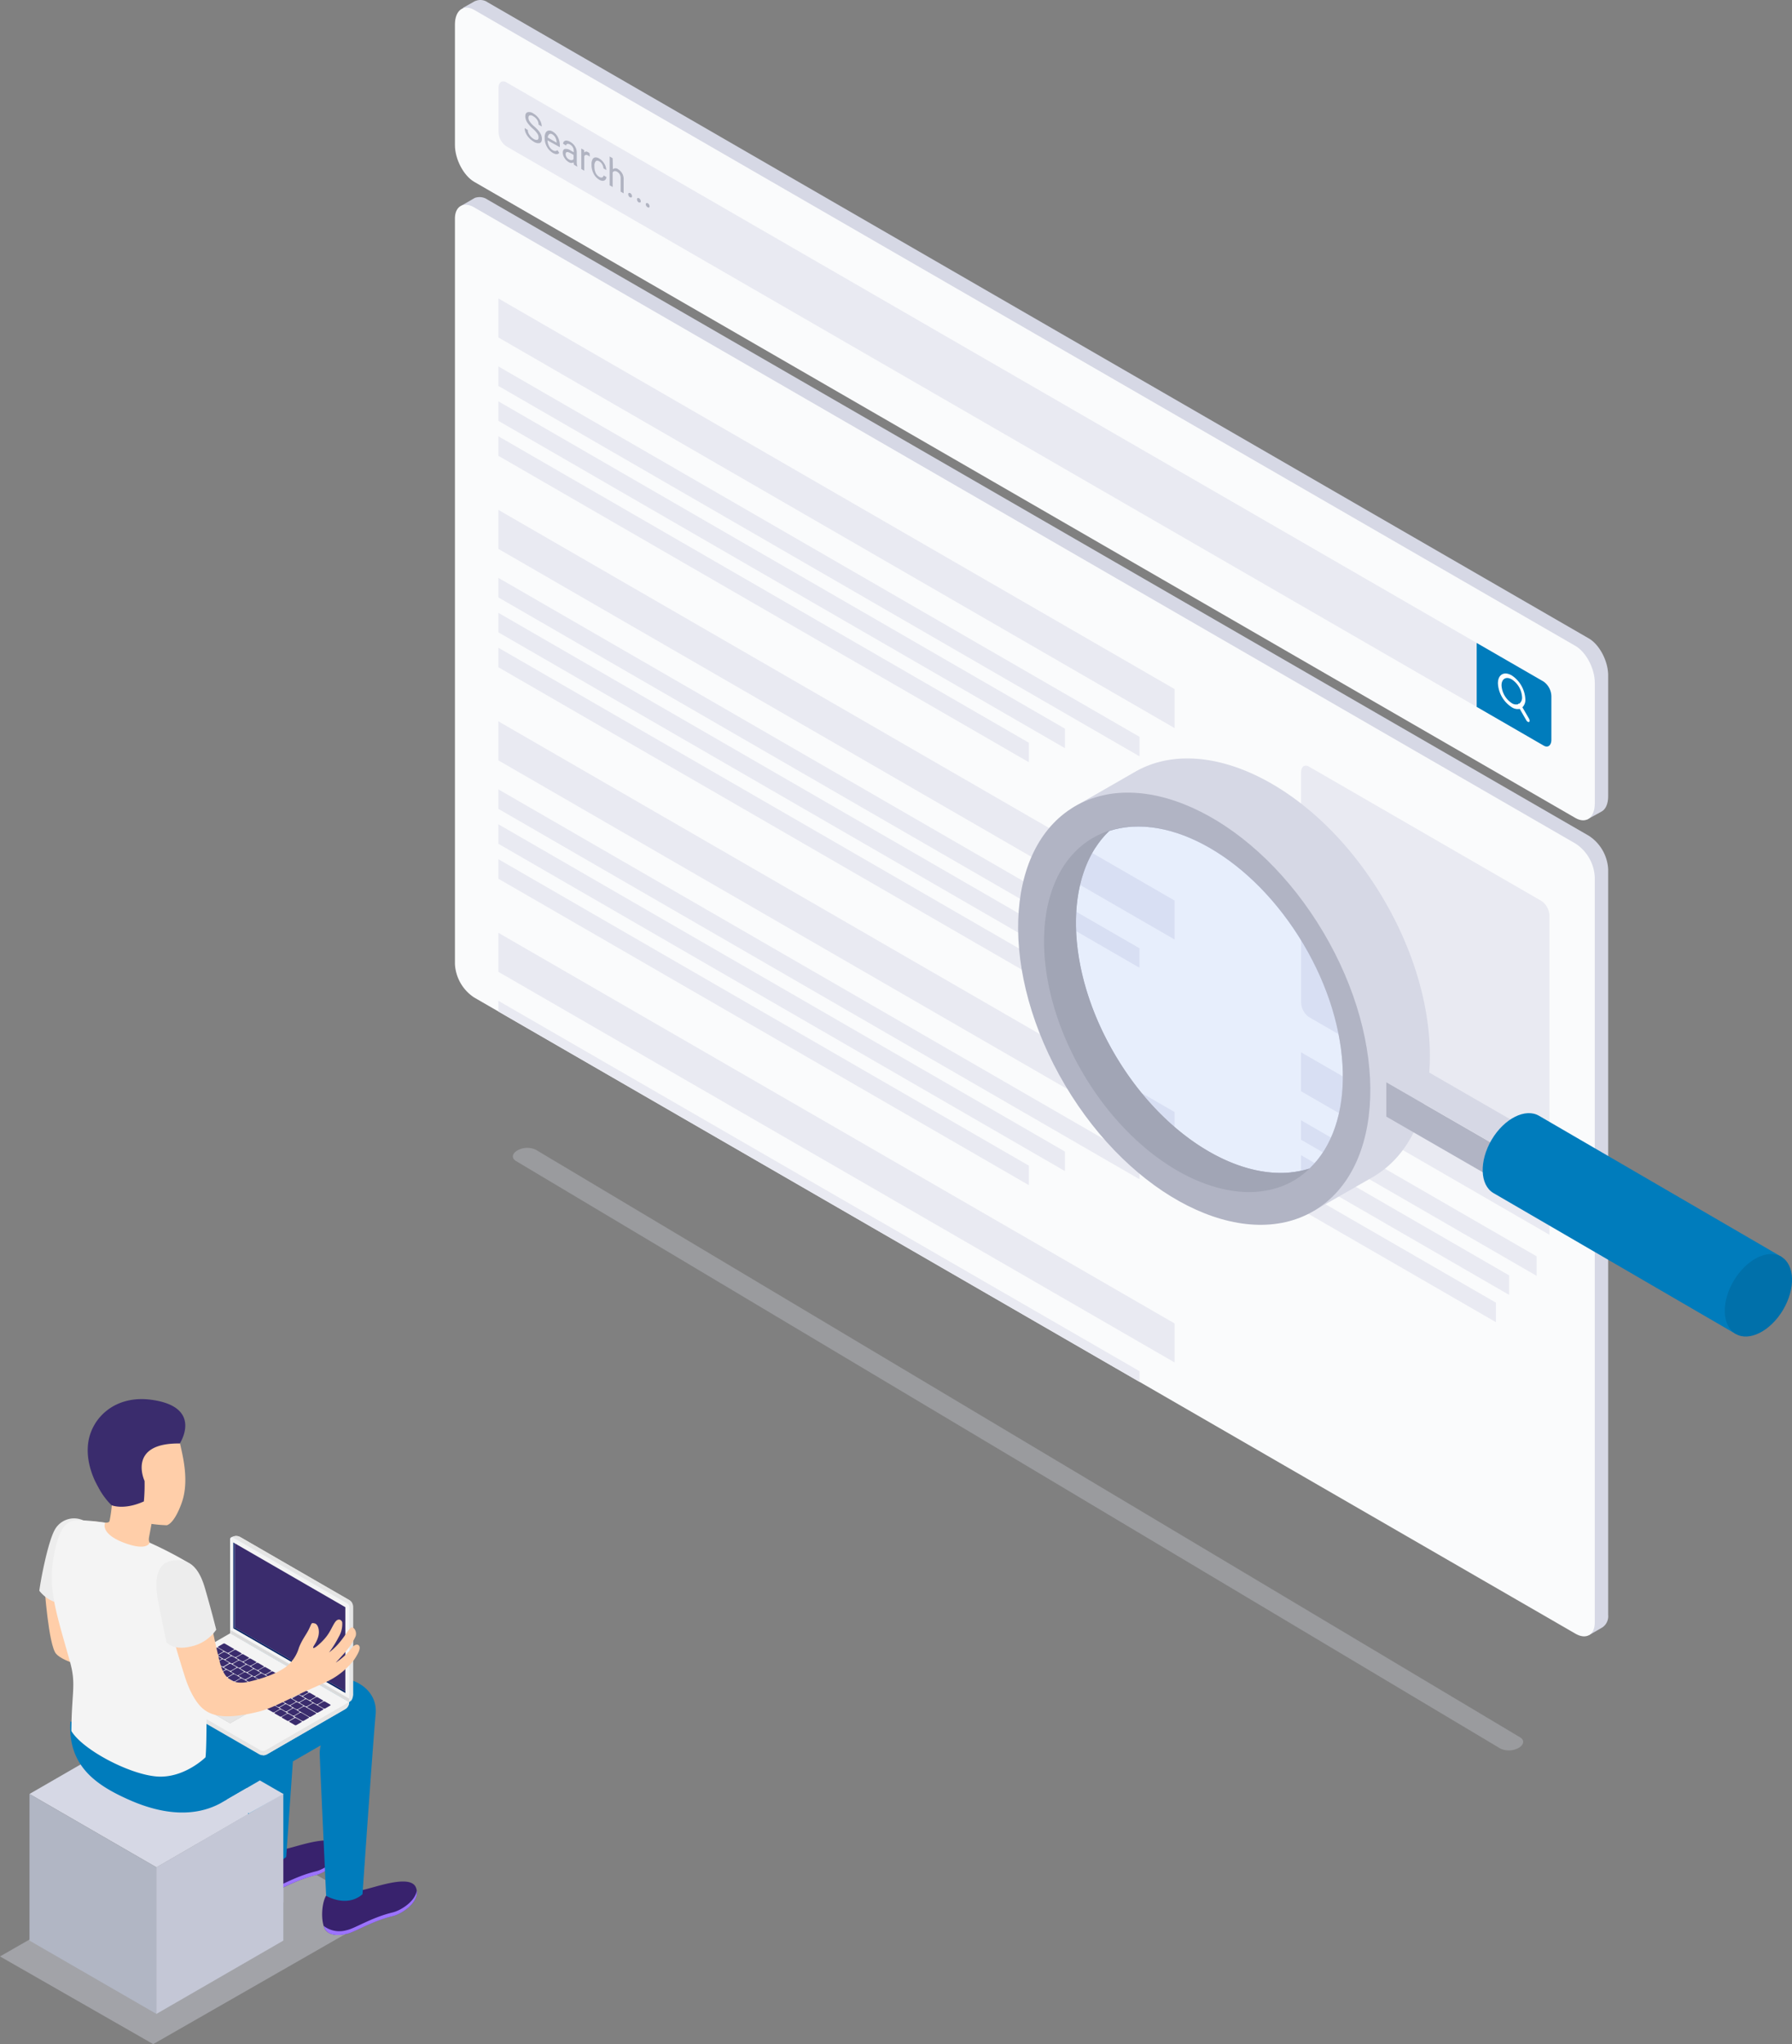<?xml version="1.0" encoding="UTF-8"?> <svg xmlns="http://www.w3.org/2000/svg" viewBox="0 0 438.57 500"><rect x="0" y="0" width="438.57" height="500" fill="#808080" stroke="none"/><defs><style>.cls-1,.cls-11,.cls-12{fill:#d6d8e5;}.cls-2{fill:#fafbfc;}.cls-3{fill:#e9eaf2;}.cls-4{fill:#007CBC;}.cls-5{fill:#b0b3c1;}.cls-6{fill:#fff;}.cls-7{fill:#b1b4c4;}.cls-8{fill:#a1a5b5;}.cls-9{fill:#3e7eff;}.cls-10,.cls-9{opacity:0.1;}.cls-11{opacity:0.3;}.cls-12{opacity:0.4;}.cls-13{fill:#b1b6c4;}.cls-14{fill:#c4c7d6;}.cls-15{fill:#38226d;}.cls-16{fill:#9c73ff;}.cls-17{fill:#ffcea9;}.cls-18{fill:#ededed;}.cls-19{fill:#e5e5e5;}.cls-20{fill:#f4f4f4;}.cls-21{fill:#bfbfbf;}.cls-22{fill:#3a2c6d;}.cls-23{fill:#dceeff;}.cls-24{fill:#dbdbdb;}.cls-25{fill:#1e3779;}.cls-26{fill:#031f60;}</style></defs><title>Search_SVG</title><g id="Слой_2" data-name="Слой 2"><g id="Слой_1-2" data-name="Слой 1"><path class="cls-1" d="M388.86,204.44,119.34,48.84a3.44,3.44,0,0,0-3.16-.42h0l0,0-.27.16-2.94,1.7,1.69,2.39V233.94a10.44,10.44,0,0,0,4.72,8.18L388.53,397.54l.38,2.41,3.27-1.89h0a3.31,3.31,0,0,0,1.4-3.06V212.62A10.44,10.44,0,0,0,388.86,204.44Z"></path><path class="cls-2" d="M390.3,214.52V396.89c0,3-2.1,4.23-4.72,2.72L116.06,244a10.44,10.44,0,0,1-4.72-8.18V53.46c0-3,2.11-4.24,4.72-2.73L385.58,206.34A10.41,10.41,0,0,1,390.3,214.52Z"></path><polygon class="cls-3" points="287.46 178.09 121.97 82.54 121.97 73 287.46 168.55 287.46 178.09"></polygon><polygon class="cls-3" points="278.88 185 121.97 94.4 121.97 89.63 278.88 180.23 278.88 185"></polygon><polygon class="cls-3" points="260.62 183 121.97 102.94 121.97 98.17 260.62 178.23 260.62 183"></polygon><polygon class="cls-3" points="251.81 186.45 121.97 111.49 121.97 106.72 251.81 181.68 251.81 186.45"></polygon><polygon class="cls-3" points="379.21 302.03 318.4 266.92 318.4 257.38 379.21 292.48 379.21 302.03"></polygon><polygon class="cls-3" points="376.06 312.07 318.4 278.78 318.4 274.01 376.06 307.3 376.06 312.07"></polygon><polygon class="cls-3" points="369.35 316.74 318.4 287.32 318.4 282.55 369.35 311.97 369.35 316.74"></polygon><polygon class="cls-3" points="366.11 323.41 318.4 295.87 318.4 291.1 366.11 318.64 366.11 323.41"></polygon><polygon class="cls-3" points="287.46 229.81 121.97 134.26 121.97 124.72 287.46 220.27 287.46 229.81"></polygon><polygon class="cls-3" points="278.88 236.72 121.97 146.13 121.97 141.35 278.88 231.95 278.88 236.72"></polygon><polygon class="cls-3" points="260.62 234.72 121.97 154.67 121.97 149.9 260.62 229.95 260.62 234.72"></polygon><polygon class="cls-3" points="251.81 238.18 121.97 163.21 121.97 158.44 251.81 233.4 251.81 238.18"></polygon><polygon class="cls-3" points="287.46 281.54 121.97 185.99 121.97 176.44 287.46 272 287.46 281.54"></polygon><polygon class="cls-3" points="278.88 288.45 121.97 197.85 121.97 193.08 278.88 283.67 278.88 288.45"></polygon><polygon class="cls-3" points="260.62 286.45 121.97 206.39 121.97 201.62 260.62 281.67 260.62 286.45"></polygon><polygon class="cls-3" points="251.81 289.9 121.97 214.94 121.97 210.16 251.81 285.13 251.81 289.9"></polygon><polygon class="cls-3" points="287.46 333.26 121.97 237.71 121.97 228.17 287.46 323.72 287.46 333.26"></polygon><polygon class="cls-3" points="278.89 335.4 278.89 338.02 121.97 247.42 121.97 244.8 278.89 335.4"></polygon><path class="cls-3" d="M377.32,281.69l-57-32.92a4.55,4.55,0,0,1-1.89-3.61V188.93c0-1.39.85-2,1.89-1.43l57,32.92a4.55,4.55,0,0,1,1.89,3.61v56.23C379.21,281.65,378.36,282.29,377.32,281.69Z"></path><path class="cls-1" d="M388.86,156.17,119.34.56a3.11,3.11,0,0,0-3-.31h0l0,0-.06,0-3,1.68,1.32,2.14V33.64c0,3.47,2.12,7.51,4.73,9L388.28,197.94l.14,2.52,3.41-1.88.08-.05.1-.05h0c1-.59,1.57-1.91,1.57-3.77V165.2C393.58,161.72,391.46,157.68,388.86,156.17Z"></path><path class="cls-2" d="M385.58,200.09,116.06,44.48c-2.61-1.51-4.72-5.55-4.72-9V6c0-3.47,2.11-5.07,4.72-3.57L385.58,158c2.61,1.51,4.73,5.55,4.73,9v29.51C390.31,200,388.19,201.59,385.58,200.09Z"></path><path class="cls-3" d="M377.32,182.09,123.86,35.76A4.52,4.52,0,0,1,122,32.15V21.55c0-1.39.84-2,1.89-1.43L377.32,166.46a4.53,4.53,0,0,1,1.89,3.61v10.59C379.21,182.06,378.36,182.7,377.32,182.09Z"></path><path class="cls-4" d="M377.79,182.37,361.4,172.9V157.27l16.39,9.46a4.53,4.53,0,0,1,1.89,3.61v10.6C379.68,182.33,378.83,183,377.79,182.37Z"></path><path class="cls-5" d="M130.47,31.53A8,8,0,0,1,129,29.9a2.83,2.83,0,0,1-.44-1.44q0-.8.54-1a1.71,1.71,0,0,1,1.43.3,4.35,4.35,0,0,1,1.79,2,2.94,2.94,0,0,1,.26,1.18l-.77-.45a2.19,2.19,0,0,0-.33-1.15,2.63,2.63,0,0,0-.95-.89,1.16,1.16,0,0,0-.88-.23c-.21.07-.32.28-.32.62a1.57,1.57,0,0,0,.3.87,5.75,5.75,0,0,0,1,1.11A10.72,10.72,0,0,1,131.82,32a4.29,4.29,0,0,1,.61,1,2.65,2.65,0,0,1,.19,1c0,.54-.18.87-.55,1a2,2,0,0,1-1.47-.36,5,5,0,0,1-1.12-.91,4.69,4.69,0,0,1-.8-1.19,3,3,0,0,1-.28-1.21l.77.45a2.08,2.08,0,0,0,.39,1.18,3.21,3.21,0,0,0,1,1,1.34,1.34,0,0,0,.93.25c.22-.07.32-.27.32-.6a1.63,1.63,0,0,0-.3-.93A6.87,6.87,0,0,0,130.47,31.53Z"></path><path class="cls-5" d="M135.28,37.39a3.88,3.88,0,0,1-1.43-1.49,4.3,4.3,0,0,1-.55-2.1v-.15a2.39,2.39,0,0,1,.25-1.19.94.94,0,0,1,.68-.51,1.41,1.41,0,0,1,1,.22,3.32,3.32,0,0,1,1.31,1.39,4.59,4.59,0,0,1,.47,2.11V36L134,34.33a3.15,3.15,0,0,0,.37,1.41,2.41,2.41,0,0,0,.91,1,1.14,1.14,0,0,0,.66.2.79.79,0,0,0,.48-.22l.45.67C136.55,37.8,136,37.81,135.28,37.39Zm-.09-4.52a.69.69,0,0,0-.75-.06,1.07,1.07,0,0,0-.37.84l2.16,1.25v-.07a2.65,2.65,0,0,0-.31-1.18A1.9,1.9,0,0,0,135.19,32.87Z"></path><path class="cls-5" d="M140.49,40.3a2.37,2.37,0,0,1-.11-.58,1.16,1.16,0,0,1-1.23-.09,3,3,0,0,1-1-1,2.33,2.33,0,0,1-.41-1.29c0-.52.17-.82.51-.91a2.07,2.07,0,0,1,1.44.4l.72.41v-.39a1.66,1.66,0,0,0-.23-.84,1.8,1.8,0,0,0-.68-.66.91.91,0,0,0-.67-.15.37.37,0,0,0-.26.4l-.75-.43a.79.79,0,0,1,.23-.59.81.81,0,0,1,.63-.19,2.07,2.07,0,0,1,.86.3,3.18,3.18,0,0,1,1.17,1.1,2.79,2.79,0,0,1,.44,1.44v2.3a4.08,4.08,0,0,0,.15,1.18v.07ZM139.26,39a1.13,1.13,0,0,0,.66.17.53.53,0,0,0,.45-.28v-1l-.58-.34c-.9-.52-1.35-.47-1.35.14a1.35,1.35,0,0,0,.23.76A1.69,1.69,0,0,0,139.26,39Z"></path><path class="cls-5" d="M144.35,38.32a3.27,3.27,0,0,0-.36-.25q-.72-.42-1,.15v3.54l-.73-.43v-5l.71.41,0,.58c.24-.3.58-.33,1-.07a1.27,1.27,0,0,1,.32.25Z"></path><path class="cls-5" d="M146.69,43.28a.82.82,0,0,0,.69.12.52.52,0,0,0,.33-.5l.69.4a1,1,0,0,1-.25.67.87.87,0,0,1-.63.26,1.65,1.65,0,0,1-.83-.25,3.6,3.6,0,0,1-1.4-1.49,4.54,4.54,0,0,1-.53-2.16v-.15A2.41,2.41,0,0,1,145,39a.85.85,0,0,1,.66-.49,1.6,1.6,0,0,1,1,.27,3.39,3.39,0,0,1,1.21,1.2,3.27,3.27,0,0,1,.51,1.6l-.69-.4a2.31,2.31,0,0,0-.32-1,2.13,2.13,0,0,0-.71-.72q-.56-.31-.87,0a1.64,1.64,0,0,0-.31,1.17v.16a3.54,3.54,0,0,0,.31,1.51A2.19,2.19,0,0,0,146.69,43.28Z"></path><path class="cls-5" d="M150,41.4a1,1,0,0,1,1.28,0A2.79,2.79,0,0,1,152.63,44v3.3l-.74-.43v-3.3a1.87,1.87,0,0,0-.21-.92A1.81,1.81,0,0,0,151,42a.93.93,0,0,0-.63-.14.64.64,0,0,0-.43.34v3.55l-.74-.43V38.28l.74.42Z"></path><path class="cls-5" d="M153.75,47.52a.36.36,0,0,1,.12-.31c.07-.05.19,0,.34,0a1,1,0,0,1,.34.35.88.88,0,0,1,.12.44.3.3,0,0,1-.12.28c-.08.05-.19,0-.34,0a.85.85,0,0,1-.34-.34A.84.84,0,0,1,153.75,47.52Z"></path><path class="cls-5" d="M155.9,48.76a.33.33,0,0,1,.12-.3c.07-.06.19,0,.34,0a.95.95,0,0,1,.46.79.3.3,0,0,1-.12.28c-.07,0-.19,0-.34,0a.85.85,0,0,1-.34-.34A.84.84,0,0,1,155.9,48.76Z"></path><path class="cls-5" d="M158.05,50a.33.33,0,0,1,.12-.3c.07-.06.19,0,.34,0a.8.8,0,0,1,.34.34.91.91,0,0,1,.12.44.32.32,0,0,1-.12.29c-.07,0-.19,0-.34-.06a.85.85,0,0,1-.34-.34A.84.84,0,0,1,158.05,50Z"></path><g id="Search"><path class="cls-6" d="M374.19,175.76l-1.6-2.75a2.57,2.57,0,0,0,.72-2,7.42,7.42,0,0,0-3.35-5.81c-1.86-1.07-3.36-.2-3.36,1.94A7.4,7.4,0,0,0,370,173a2.61,2.61,0,0,0,1.94.4l1.61,2.79c.19.32.49.5.68.39S374.37,176.09,374.19,175.76Zm-2.37-3.64a.28.28,0,0,0-.18,0,.27.27,0,0,0-.1.13A1.91,1.91,0,0,1,370,172a5.56,5.56,0,0,1-2.52-4.36c0-1.61,1.13-2.26,2.52-1.45a5.55,5.55,0,0,1,2.51,4.36A1.83,1.83,0,0,1,371.82,172.12Z"></path></g><path class="cls-1" d="M338.43,219.64c-16.2-27.3-43.47-41-60.91-30.69l-15.16,8.71,5.81,9.67a22.31,22.31,0,0,1,3.3-4.09c14.74-4.78,35,6.63,47.5,27.64s12.76,44.29,1.51,54.94a21.59,21.59,0,0,1-4.55.91l5.67,9.42,14.57-8.35C353.61,277.45,354.62,246.93,338.43,219.64Z"></path><path class="cls-7" d="M323.85,228c-16.2-27.3-43.47-41-60.91-30.69s-18.45,40.87-2.25,68.17,43.47,41,60.91,30.68S340.05,255.28,323.85,228Zm-3.37,57.83c-14.75,4.78-35-6.63-47.5-27.65s-12.76-44.28-1.51-54.93c14.74-4.78,35,6.63,47.5,27.64S331.73,275.17,320.48,285.82Z"></path><path class="cls-8" d="M273,258.17c-12.47-21-12.76-44.28-1.51-54.93,6.43-2.09,13.92-1.09,21.35,2.44-9.12-4.34-18.31-4.91-25.54-.62-14.85,8.81-15.79,34.67-2.1,57.74s36.84,34.64,51.69,25.83a20.2,20.2,0,0,0,3.61-2.81C305.73,290.6,285.45,279.19,273,258.17Z"></path><path class="cls-9" d="M319,230.88c-12.47-21-32.76-32.42-47.5-27.64-11.25,10.65-11,33.92,1.51,54.93s32.75,32.43,47.5,27.65C331.73,275.17,331.44,251.9,319,230.88Z"></path><polygon class="cls-7" points="339.29 264.71 371.98 283.56 371.98 291.98 339.29 273.13 339.29 264.71"></polygon><polygon class="cls-1" points="346.58 260.5 379.27 279.35 371.98 283.56 339.29 264.71 346.58 260.5"></polygon><path class="cls-4" d="M365.05,278.8c3.09-5.22,8.3-7.84,11.63-5.86l59.38,34.52-11.31,18.8-59.27-34.45C362.15,289.83,362,284,365.05,278.8Z"></path><path class="cls-4" d="M436.38,320.4c-3.1,5.21-8.3,7.84-11.63,5.86s-3.53-7.8-.43-13,8.3-7.84,11.63-5.86S439.47,315.19,436.38,320.4Z"></path><path class="cls-10" d="M436.38,320.4c-3.1,5.21-8.3,7.84-11.63,5.86s-3.53-7.8-.43-13,8.3-7.84,11.63-5.86S439.47,315.19,436.38,320.4Z"></path><path class="cls-11" d="M367.22,427.72,126.3,284c-1.16-.66-1-1.83.32-2.6h0a5,5,0,0,1,4.5-.18L372,424.94c1.16.67,1,1.83-.32,2.6h0A5,5,0,0,1,367.22,427.72Z"></path><polygon class="cls-12" points="37.5 500 0 478.55 56.13 446.42 93.63 467.87 37.5 500"></polygon><polygon class="cls-1" points="38.28 456.75 7.22 438.81 38.28 420.88 69.34 438.81 38.28 456.75"></polygon><polygon class="cls-13" points="38.28 492.61 7.22 474.68 7.22 438.81 38.28 456.75 38.28 492.61"></polygon><polygon class="cls-14" points="69.34 474.68 38.28 492.61 38.28 456.75 69.34 438.81 69.34 474.68"></polygon><g id="Men_5"><path class="cls-15" d="M80,463.39a10.57,10.57,0,0,0,8-1c1.93.06,12.39-4.42,13.81-.66,1.25,3.3-3.28,6.35-5.7,6.93-5.29,1.28-9.2,3.92-11.32,4.36-1.58.34-3.63.56-4.89-.69C78.41,470.87,78.54,465.36,80,463.39Z"></path><path class="cls-16" d="M84.81,472.14c2.12-.45,6-3.08,11.32-4.36,2-.49,5.52-2.71,5.87-5.36.47,3-3.62,5.73-5.87,6.27-5.29,1.28-9.2,3.92-11.32,4.36-1.58.34-3.63.56-4.89-.69a3,3,0,0,1-.69-1.26A6.33,6.33,0,0,0,84.81,472.14Z"></path><path class="cls-15" d="M61.16,453.35a10.63,10.63,0,0,0,8-1c1.93.06,12.38-4.42,13.81-.66,1.24,3.3-3.29,6.34-5.71,6.93C72,459.93,68.07,462.57,66,463c-1.58.34-3.63.55-4.89-.69C59.55,460.83,59.68,455.31,61.16,453.35Z"></path><path class="cls-16" d="M66,462.1c2.12-.45,6-3.08,11.31-4.36,2-.49,5.53-2.71,5.88-5.36.47,3-3.62,5.72-5.88,6.27C72,459.93,68.07,462.57,66,463c-1.58.34-3.63.55-4.89-.69a3.14,3.14,0,0,1-.69-1.26A6.33,6.33,0,0,0,66,462.1Z"></path><path class="cls-4" d="M31.79,440.33c8.16,3.58,15.85,4.15,22.14.77l6.5-3.75c.39,8.39.76,16.45.76,16.45s5,3.77,8.86.41c0,0,.81-11.78,1.63-23.36l6.82-3.93a8.41,8.41,0,0,0-.26,1.89c.05,2.2,1.58,34.91,1.58,34.91s5,3,8.9-.38c0,0,2.61-37.9,3.21-43.95.68-6.81-6.88-10.17-11.67-8.42-1.11.4-3.85,1.42-7.31,2.71.15-1.89.27-3.37.36-4.21.67-6.81-6.89-10.16-11.67-8.42-4.36,1.59-33.79,12.63-33.79,12.63a75,75,0,0,0,1,8.43l-11.63-1C16.56,432.06,23.64,436.74,31.79,440.33Zm20.3-18.84L59.87,417a10.43,10.43,0,0,0-.25,1.67Z"></path><path class="cls-17" d="M10.88,388s1,14.46,2.86,16.54S22.05,408,22.05,408L27,416.14s-4.51-25.86-5.49-26.48S10.88,388,10.88,388Z"></path><path id="_Контур_" data-name="&lt;Контур&gt;" class="cls-18" d="M20.39,371.9A5.39,5.39,0,0,0,13.51,374c-1.82,3-3.71,13.34-3.88,15.11,0,0,2.55,3.52,6.38,2.93Z"></path><path id="_Контур_2" data-name="&lt;Контур&gt;" class="cls-17" d="M22.13,372.08c2.5.12,4.36.76,4.67,0a33.41,33.41,0,0,0,.57-3.91c-.29-.73-.54-1.51-.54-1.51-3.14-1.93-4.13-5.32-4.54-9.27-.7-6.75,2.94-12.66,9.7-13.37,6.34-.66,11,3.8,12.26,9.93.67,3,2,8.74.2,13.71-1,2.78-2.31,5-3.61,5.42a33.28,33.28,0,0,1-3.76-.33h0s-.34,1.88-.57,3.08-.14,1.84,2.25,3.32-3.62,4.51-7.55,4.21-8.36-2.67-9.57-5.21C20.29,375.34,20.41,372,22.13,372.08Z"></path><g id="_Группа_" data-name="&lt;Группа&gt;"><g id="_Группа_2" data-name="&lt;Группа&gt;"><g id="_Группа_3" data-name="&lt;Группа&gt;"><path id="_Контур_3" data-name="&lt;Контур&gt;" class="cls-19" d="M85.45,416.32h0a2,2,0,0,1-1,1.76l-19.06,11a2,2,0,0,1-2,0L36.64,413.66a2,2,0,0,1-1-1.76v-.15Z"></path><path id="_Контур_4" data-name="&lt;Контур&gt;" class="cls-19" d="M84.44,418.08l-19.06,11a2,2,0,0,1-1,.27v-13H85.45A2,2,0,0,1,84.44,418.08Z"></path><g id="_Группа_4" data-name="&lt;Группа&gt;"><path id="_Контур_5" data-name="&lt;Контур&gt;" class="cls-20" d="M65.08,428.08a1.46,1.46,0,0,1-1.43,0l-27.76-16c-.35-.21-.35-.54,0-.74L56.34,399.5l29.11,16.82Z"></path></g><g id="_Группа_5" data-name="&lt;Группа&gt;"><polygon id="_Контур_6" data-name="&lt;Контур&gt;" class="cls-21" points="47.3 416.32 47.44 416.4 56.33 421.53 61.22 418.71 61.35 418.63 52.32 413.42 47.3 416.32"></polygon><polygon id="_Контур_7" data-name="&lt;Контур&gt;" class="cls-19" points="47.44 416.4 56.33 421.53 61.22 418.71 52.32 413.58 47.44 416.4"></polygon></g><path class="cls-22" d="M77.9,417.15l1.29.74a.46.46,0,0,0,.41,0l1.22-.71c.12-.07.13-.17,0-.23l-1.28-.74a.46.46,0,0,0-.41,0l-1.23.71C77.81,417,77.8,417.09,77.9,417.15Z"></path><path class="cls-22" d="M76.09,416.1l1.28.74a.46.46,0,0,0,.41,0l1.22-.71c.13-.07.14-.17,0-.23l-1.28-.74a.46.46,0,0,0-.41,0l-1.22.7C76,415.93,76,416,76.09,416.1Z"></path><path class="cls-22" d="M74.27,415.05l1.29.74a.44.44,0,0,0,.4,0l1.23-.7c.12-.07.13-.18,0-.24l-1.29-.74a.44.44,0,0,0-.4,0l-1.23.7C74.18,414.88,74.17,415,74.27,415.05Z"></path><path class="cls-22" d="M72.46,414l1.28.74a.46.46,0,0,0,.41,0l1.22-.7c.12-.07.14-.18,0-.24L74.12,413a.46.46,0,0,0-.41,0l-1.22.7C72.36,413.83,72.35,413.94,72.46,414Z"></path><path class="cls-22" d="M70.64,413l1.28.74a.46.46,0,0,0,.41,0l1.23-.71c.12-.07.13-.18,0-.24L72.3,412a.46.46,0,0,0-.41,0l-1.22.71C70.55,412.79,70.53,412.89,70.64,413Z"></path><path class="cls-22" d="M68.82,411.9l1.29.74a.44.44,0,0,0,.4,0l1.23-.71c.12-.07.13-.18,0-.24l-1.28-.74a.46.46,0,0,0-.41,0l-1.23.71C68.73,411.74,68.72,411.84,68.82,411.9Z"></path><path class="cls-22" d="M67,410.85l1.28.75a.46.46,0,0,0,.41,0l1.22-.71c.12-.07.14-.17,0-.23l-1.28-.75a.46.46,0,0,0-.41,0l-1.22.71C66.92,410.69,66.9,410.79,67,410.85Z"></path><path class="cls-22" d="M65.19,409.81l1.28.74a.46.46,0,0,0,.41,0l1.23-.71c.12-.07.13-.17,0-.23l-1.29-.74a.46.46,0,0,0-.41,0l-1.22.71C65.1,409.64,65.09,409.75,65.19,409.81Z"></path><path class="cls-22" d="M63.37,408.76l1.29.74a.46.46,0,0,0,.41,0l1.22-.71c.12-.07.13-.17,0-.23L65,407.8a.46.46,0,0,0-.41,0l-1.23.71C63.28,408.59,63.27,408.7,63.37,408.76Z"></path><path class="cls-22" d="M61.56,407.71l1.28.74a.46.46,0,0,0,.41,0l1.22-.7c.12-.07.14-.18,0-.24l-1.28-.74a.46.46,0,0,0-.41,0l-1.22.7C61.47,407.54,61.45,407.65,61.56,407.71Z"></path><path class="cls-22" d="M59.74,406.66l1.28.74a.46.46,0,0,0,.41,0l1.23-.7c.12-.07.13-.18,0-.24l-1.29-.74a.44.44,0,0,0-.4,0l-1.23.7C59.65,406.49,59.64,406.6,59.74,406.66Z"></path><path class="cls-22" d="M57.93,405.61l1.28.74a.49.49,0,0,0,.41,0l1.22-.71c.12-.07.14-.18,0-.24l-1.28-.74a.46.46,0,0,0-.41,0l-1.23.71C57.83,405.45,57.82,405.55,57.93,405.61Z"></path><path class="cls-22" d="M56.11,404.56l1.28.74a.46.46,0,0,0,.41,0l1.23-.71c.12-.07.13-.18,0-.24l-1.28-.74a.46.46,0,0,0-.41,0l-1.22.71C56,404.4,56,404.5,56.11,404.56Z"></path><path class="cls-22" d="M53.42,403l2.16,1.24a.41.41,0,0,0,.4,0l1.23-.71c.12-.07.13-.17,0-.23l-2.16-1.25a.46.46,0,0,0-.41,0l-1.22.7C53.33,402.84,53.31,403,53.42,403Z"></path><path class="cls-22" d="M73.45,416.61l1.28.74a.46.46,0,0,0,.41,0l1.23-.71c.12-.07.13-.17,0-.23l-1.29-.74a.46.46,0,0,0-.41,0l-1.22.71C73.36,416.44,73.35,416.55,73.45,416.61Z"></path><path class="cls-22" d="M71.63,415.56l1.28.74a.46.46,0,0,0,.41,0l1.23-.71c.12-.07.13-.17,0-.23l-1.29-.74a.46.46,0,0,0-.41,0l-1.22.71C71.54,415.39,71.53,415.5,71.63,415.56Z"></path><path class="cls-22" d="M69.81,414.51l1.28.74a.46.46,0,0,0,.41,0l1.23-.71c.12-.07.13-.17,0-.23l-1.29-.74a.46.46,0,0,0-.41,0l-1.22.71C69.72,414.34,69.71,414.45,69.81,414.51Z"></path><path class="cls-22" d="M68,413.46l1.28.74a.46.46,0,0,0,.41,0l1.23-.71c.12-.07.13-.17,0-.23l-1.29-.74a.44.44,0,0,0-.4,0l-1.23.71C67.9,413.29,67.89,413.4,68,413.46Z"></path><path class="cls-22" d="M66.19,412.41l1.28.74a.43.43,0,0,0,.41,0l1.22-.71c.12-.07.14-.17,0-.23l-1.28-.75a.46.46,0,0,0-.41,0l-1.22.71C66.1,412.25,66.08,412.35,66.19,412.41Z"></path><path class="cls-22" d="M64.37,411.36l1.28.74a.46.46,0,0,0,.41,0l1.22-.71c.12-.07.14-.17,0-.24L66,410.4a.46.46,0,0,0-.41,0l-1.22.71C64.28,411.2,64.26,411.3,64.37,411.36Z"></path><path class="cls-22" d="M62.55,410.31l1.28.74a.46.46,0,0,0,.41,0l1.22-.71c.12-.07.14-.18,0-.24l-1.28-.74a.46.46,0,0,0-.41,0l-1.22.71C62.46,410.15,62.44,410.25,62.55,410.31Z"></path><path class="cls-22" d="M60.73,409.26,62,410a.46.46,0,0,0,.41,0l1.22-.71c.13-.07.14-.18,0-.24l-1.28-.74a.46.46,0,0,0-.41,0l-1.22.71C60.64,409.1,60.62,409.2,60.73,409.26Z"></path><path class="cls-22" d="M58.91,408.21l1.28.74a.46.46,0,0,0,.41,0l1.23-.71c.12-.07.13-.18,0-.24l-1.28-.74a.46.46,0,0,0-.41,0l-1.22.71C58.82,408.05,58.8,408.15,58.91,408.21Z"></path><path class="cls-22" d="M57.09,407.16l1.28.74a.46.46,0,0,0,.41,0l1.23-.71c.12-.07.13-.18,0-.24l-1.29-.74a.46.46,0,0,0-.41,0l-1.22.71C57,407,57,407.1,57.09,407.16Z"></path><path class="cls-22" d="M55.27,406.11l1.28.74a.46.46,0,0,0,.41,0l1.23-.7c.12-.07.13-.18,0-.24l-1.29-.74a.46.46,0,0,0-.41,0l-1.22.71C55.18,406,55.17,406.05,55.27,406.11Z"></path><path class="cls-22" d="M53.45,405.06l1.28.74a.46.46,0,0,0,.41,0l1.23-.7c.12-.07.13-.18,0-.24l-1.29-.74a.46.46,0,0,0-.41,0l-1.22.7C53.36,404.89,53.35,405,53.45,405.06Z"></path><path class="cls-22" d="M75.27,417.66l2.16,1.24a.46.46,0,0,0,.41,0l1.22-.71c.12-.07.13-.18,0-.24l-2.16-1.24a.49.49,0,0,0-.41,0l-1.22.71C75.18,417.49,75.16,417.6,75.27,417.66Z"></path><path class="cls-22" d="M53.3,403.06l1.28.74c.11.06.11.16,0,.22l-1.29.75a.42.42,0,0,1-.38,0l-.1-.06a.38.38,0,0,0-.36,0l-1.36.79a.42.42,0,0,1-.38,0l-.82-.47a.12.12,0,0,1,0-.22l1.28-.74.27-.15.19-.11.19-.11,1.1-.64A.42.42,0,0,1,53.3,403.06Z"></path><path class="cls-22" d="M70.86,421.21l1.28.74a.46.46,0,0,0,.41,0l1.22-.71c.12-.07.14-.17,0-.23l-1.28-.74a.46.46,0,0,0-.41,0l-1.22.7C70.76,421,70.75,421.15,70.86,421.21Z"></path><path class="cls-22" d="M69,420.16l1.29.74a.46.46,0,0,0,.41,0l1.22-.71c.12-.07.13-.18,0-.24l-1.28-.74a.46.46,0,0,0-.41,0l-1.23.71C69,420,68.94,420.1,69,420.16Z"></path><path class="cls-22" d="M67.23,419.12l1.29.74a.44.44,0,0,0,.4,0l1.23-.71c.12-.07.13-.17,0-.23l-1.28-.74a.46.46,0,0,0-.41,0l-1.23.71C67.14,419,67.13,419.06,67.23,419.12Z"></path><path class="cls-22" d="M51.81,410.21l1.28.74a.46.46,0,0,0,.41,0l1.23-.71c.12-.07.13-.18,0-.24l-1.28-.74a.46.46,0,0,0-.41,0l-1.22.71C51.72,410.05,51.71,410.15,51.81,410.21Z"></path><path class="cls-22" d="M50,409.17l1.28.74a.46.46,0,0,0,.41,0l1.22-.71c.13-.07.14-.17,0-.23l-1.28-.74a.46.46,0,0,0-.41,0l-1.22.71C49.91,409,49.89,409.11,50,409.17Z"></path><path class="cls-22" d="M48.19,408.12l1.28.74a.46.46,0,0,0,.41,0l1.22-.7c.12-.07.14-.18,0-.24l-1.28-.74a.46.46,0,0,0-.41,0l-1.22.7C48.1,408,48.08,408.06,48.19,408.12Z"></path><path class="cls-22" d="M46.38,407.07l1.28.75a.46.46,0,0,0,.41,0l1.22-.71c.12-.07.14-.17,0-.23L48,406.11a.46.46,0,0,0-.41,0l-1.22.71C46.28,406.91,46.27,407,46.38,407.07Z"></path><path class="cls-22" d="M65,417.8l1.75,1a.44.44,0,0,0,.4,0l1.23-.7c.12-.07.13-.18,0-.24l-1.75-1a.46.46,0,0,0-.41,0l-1.22.71C64.86,417.64,64.85,417.74,65,417.8Z"></path><path class="cls-22" d="M53.62,411.26l1.75,1a.46.46,0,0,0,.41,0l1.22-.71c.12-.07.14-.17,0-.23l-1.75-1a.46.46,0,0,0-.41,0l-1.22.71C53.53,411.09,53.52,411.2,53.62,411.26Z"></path><path class="cls-22" d="M55.9,412.57l8.53,4.93a.46.46,0,0,0,.41,0l1.22-.71c.12-.07.13-.17,0-.23l-8.53-4.93a.46.46,0,0,0-.41,0l-1.22.71C55.81,412.41,55.79,412.51,55.9,412.57Z"></path><path class="cls-22" d="M71.2,417.34l1.28.74a.46.46,0,0,0,.41,0l1.22-.7c.12-.07.14-.18,0-.24l-1.28-.74a.46.46,0,0,0-.41,0l-1.23.7C71.1,417.17,71.09,417.28,71.2,417.34Z"></path><path class="cls-22" d="M69.38,416.29l1.28.74a.46.46,0,0,0,.41,0l1.23-.7c.12-.07.13-.18,0-.24L71,415.33a.46.46,0,0,0-.41,0l-1.22.71C69.29,416.12,69.28,416.23,69.38,416.29Z"></path><path class="cls-22" d="M67.57,415.24l1.28.74a.46.46,0,0,0,.41,0l1.22-.71c.12-.07.14-.18,0-.24l-1.28-.74a.46.46,0,0,0-.41,0L67.6,415C67.48,415.08,67.46,415.18,67.57,415.24Z"></path><path class="cls-22" d="M65.75,414.2l1.29.74a.44.44,0,0,0,.4,0l1.23-.71c.12-.07.13-.17,0-.23l-1.29-.74a.44.44,0,0,0-.4,0l-1.23.71C65.66,414,65.65,414.14,65.75,414.2Z"></path><path class="cls-22" d="M63.94,413.15l1.28.74a.46.46,0,0,0,.41,0l1.22-.7c.13-.07.14-.18,0-.24l-1.28-.74a.46.46,0,0,0-.41,0l-1.22.7C63.85,413,63.83,413.09,63.94,413.15Z"></path><path class="cls-22" d="M62.12,412.1l1.29.74a.46.46,0,0,0,.41,0l1.22-.7c.12-.07.13-.18,0-.24l-1.28-.74a.46.46,0,0,0-.41,0l-1.23.71C62,411.93,62,412,62.12,412.1Z"></path><path class="cls-22" d="M60.31,411.05l1.28.74a.46.46,0,0,0,.41,0l1.23-.71c.12-.07.13-.17,0-.24L62,410.09a.46.46,0,0,0-.41,0l-1.22.71C60.22,410.89,60.21,411,60.31,411.05Z"></path><path class="cls-22" d="M58.5,410l1.28.74a.46.46,0,0,0,.41,0l1.22-.71c.12-.07.14-.17,0-.23l-1.28-.74a.46.46,0,0,0-.41,0l-1.22.71C58.4,409.84,58.39,410,58.5,410Z"></path><path class="cls-22" d="M56.68,409l1.28.74a.46.46,0,0,0,.41,0l1.23-.7c.12-.07.13-.18,0-.24L58.34,408a.44.44,0,0,0-.4,0l-1.23.7C56.59,408.79,56.58,408.9,56.68,409Z"></path><path class="cls-22" d="M54.87,407.91l1.28.74a.46.46,0,0,0,.41,0l1.22-.7c.12-.07.14-.18,0-.24L56.53,407a.46.46,0,0,0-.41,0l-1.22.71C54.78,407.75,54.76,407.85,54.87,407.91Z"></path><path class="cls-22" d="M53.05,406.86l1.29.74a.44.44,0,0,0,.4,0l1.23-.71c.12-.07.13-.17,0-.24l-1.28-.74a.46.46,0,0,0-.41,0l-1.23.71C53,406.7,53,406.8,53.05,406.86Z"></path><path class="cls-22" d="M51.24,405.82l1.28.74a.46.46,0,0,0,.41,0l1.22-.71c.13-.07.14-.17,0-.23l-1.28-.74a.46.46,0,0,0-.41,0l-1.22.71C51.15,405.65,51.13,405.76,51.24,405.82Z"></path><path class="cls-22" d="M73,418.39l2.65,1.53a.46.46,0,0,0,.41,0l1.23-.71c.12-.07.13-.17,0-.23l-2.66-1.53a.46.46,0,0,0-.41,0l-1.22.71C72.92,418.22,72.91,418.33,73,418.39Z"></path><path class="cls-22" d="M70.34,418.87l1.28.75a.46.46,0,0,0,.41,0l1.22-.71c.12-.07.14-.17,0-.23L72,417.92a.43.43,0,0,0-.41,0l-1.22.71C70.24,418.71,70.23,418.81,70.34,418.87Z"></path><path class="cls-22" d="M68.52,417.83l1.28.74a.46.46,0,0,0,.41,0l1.23-.71c.12-.07.13-.17,0-.23l-1.29-.74a.44.44,0,0,0-.4,0l-1.23.71C68.43,417.66,68.42,417.77,68.52,417.83Z"></path><path class="cls-22" d="M66.71,416.78l1.28.74a.46.46,0,0,0,.41,0l1.22-.7c.12-.07.14-.18,0-.24l-1.28-.74a.46.46,0,0,0-.41,0l-1.22.7C66.62,416.61,66.6,416.72,66.71,416.78Z"></path><path class="cls-22" d="M64.89,415.73l1.29.74a.46.46,0,0,0,.41,0l1.22-.71c.12-.07.13-.18,0-.24l-1.28-.74a.46.46,0,0,0-.41,0l-1.23.71C64.8,415.57,64.79,415.67,64.89,415.73Z"></path><path class="cls-22" d="M63.08,414.69l1.28.74a.46.46,0,0,0,.41,0L66,414.7c.12-.07.13-.17,0-.23l-1.28-.74a.46.46,0,0,0-.41,0l-1.22.71C63,414.52,63,414.63,63.08,414.69Z"></path><path class="cls-22" d="M61.27,413.64l1.28.74a.46.46,0,0,0,.41,0l1.22-.7c.12-.07.14-.18,0-.24l-1.28-.74a.46.46,0,0,0-.41,0l-1.22.7C61.17,413.47,61.16,413.58,61.27,413.64Z"></path><path class="cls-22" d="M59.45,412.59l1.28.74a.46.46,0,0,0,.41,0l1.23-.7c.12-.07.13-.18,0-.24l-1.29-.74a.44.44,0,0,0-.4,0l-1.23.71C59.36,412.42,59.35,412.53,59.45,412.59Z"></path><path class="cls-22" d="M57.64,411.54l1.28.74a.46.46,0,0,0,.41,0l1.22-.71c.12-.07.14-.17,0-.24l-1.28-.74a.46.46,0,0,0-.41,0l-1.22.71C57.55,411.38,57.53,411.48,57.64,411.54Z"></path><path class="cls-22" d="M55.82,410.5l1.29.74a.46.46,0,0,0,.41,0l1.22-.71c.12-.07.13-.17,0-.23l-1.28-.74a.46.46,0,0,0-.41,0l-1.23.71C55.73,410.33,55.72,410.44,55.82,410.5Z"></path><path class="cls-22" d="M54,409.45l1.28.74a.46.46,0,0,0,.41,0l1.23-.7c.12-.07.13-.18,0-.24l-1.29-.74a.46.46,0,0,0-.41,0l-1.22.7C53.92,409.28,53.91,409.39,54,409.45Z"></path><path class="cls-22" d="M52.2,408.4l1.28.74a.46.46,0,0,0,.41,0l1.22-.71c.12-.07.14-.18,0-.24l-1.28-.74a.46.46,0,0,0-.41,0l-1.22.71C52.1,408.24,52.09,408.34,52.2,408.4Z"></path><path class="cls-22" d="M48.14,406.06l3.53,2a.44.44,0,0,0,.4,0l1.23-.71c.12-.07.13-.17,0-.23l-3.53-2a.46.46,0,0,0-.41,0l-1.22.7C48.05,405.89,48,406,48.14,406.06Z"></path><path class="cls-22" d="M72.15,419.92l1.75,1a.49.49,0,0,0,.41,0l1.22-.71c.12-.07.14-.18,0-.24l-1.75-1a.46.46,0,0,0-.41,0l-1.22.71C72.06,419.76,72,419.86,72.15,419.92Z"></path></g><g id="_Группа_6" data-name="&lt;Группа&gt;"><g id="_Группа_7" data-name="&lt;Группа&gt;"><g id="_Группа_8" data-name="&lt;Группа&gt;"><path id="_Контур_8" data-name="&lt;Контур&gt;" class="cls-19" d="M85.45,416.32h0L56.34,399.5V376.61l.22-.52.24-.12h0a2,2,0,0,1,2,0l26.64,15.39a2,2,0,0,1,1,1.74v21.48C86.27,415.69,86.07,416,85.45,416.32Z"></path><path id="_Контур_9" data-name="&lt;Контур&gt;" class="cls-19" d="M82.78,394.13,56.34,377.37v-.76l.22-.52.24-.12a2,2,0,0,1,2,0l26.64,15.39a2.08,2.08,0,0,1,.77.79Z"></path><path id="_Контур_10" data-name="&lt;Контур&gt;" class="cls-23" d="M57,376.09,85,392.23a1,1,0,0,1,.49.85v23.24L56.34,399.5v-23A.45.45,0,0,1,57,376.09Z"></path><path id="_Контур_11" data-name="&lt;Контур&gt;" class="cls-20" d="M57,376.09,85,392.23a1,1,0,0,1,.49.85v23.24L56.34,399.5v-23A.45.45,0,0,1,57,376.09Z"></path><polygon id="_Контур_12" data-name="&lt;Контур&gt;" class="cls-24" points="85.45 416.31 85.45 415.49 56.34 398.67 56.34 399.5 85.45 416.31"></polygon></g><polygon id="_Контур_13" data-name="&lt;Контур&gt;" class="cls-25" points="57.09 398.28 57.09 377.29 57.45 377.5 57.45 398.11 57.09 398.28"></polygon><polygon id="_Контур_14" data-name="&lt;Контур&gt;" class="cls-22" points="57.45 377.5 57.45 398.11 84.52 413.7 84.52 393.13 57.45 377.5"></polygon><polygon id="_Контур_15" data-name="&lt;Контур&gt;" class="cls-26" points="57.09 398.28 84.52 414.11 84.52 413.7 57.45 398.11 57.09 398.28"></polygon></g></g></g></g><path id="_Контур_16" data-name="&lt;Контур&gt;" class="cls-20" d="M25.74,372.45c-.69,1.72,1.07,3.84,5.76,5.31s5.12-.42,5.12-.42a94.61,94.61,0,0,1,9.13,4.7c2.81,2,4.06,7.67,4.44,17.29.44,11.14.48,27.66.11,30.51,0,0-5.27,5.24-12,4.69S20.22,428,17.47,423.41c.07-9.76,1.22-11.35-.36-17-3.62-12.87-5.53-18.15-3.77-26.7,1.45-7.05,3.48-7.93,6.27-7.86A58,58,0,0,1,25.74,372.45Z"></path><path id="_Контур_17" data-name="&lt;Контур&gt;" class="cls-17" d="M61.27,411.27c-5.52,1.39-6.82-2.09-7.55-5C52,399.3,51,393,49.7,389c-1.54-4.68-3.16-5.43-5.44-6.34-2.67-1.07-5,1.19-4.07,7.14,1.05,7.05,2.43,12,5.06,20.33.69,2.18,2.23,6.05,4.54,7.92,2.86,2.3,7.15,2.2,13.66.59,2.77-.69,5.81-2.35,11-4.8,1.41-.65,2.51-1.09,5.21-2.35a18.5,18.5,0,0,0,6.93-5.41c1.42-2.05,1.61-3,1.32-3.48s-1-.46-1.76.4a15.2,15.2,0,0,1-4,3.69s1.74-1.81,2.69-3A14.63,14.63,0,0,0,87,400.31c.5-1.19-.53-2.82-1.31-2s-1.16,1.73-2.59,3.44a14.72,14.72,0,0,1-2.56,2.44,27.44,27.44,0,0,0,2.36-3.79,6.25,6.25,0,0,0,.86-3.44c0-.62-.92-1.36-1.75-.18s-1.23,2.73-3,4.54c-1.26,1.31-2.33,2.06-2.37,1.7s.77-1.09,1.22-2.61,0-3.14-.85-3.32-.68-.13-1.35,1.3S74,400.9,73.17,403a9.23,9.23,0,0,1-2.27,3.91C69.54,408.35,66.53,410,61.27,411.27Z"></path><path id="_Контур_18" data-name="&lt;Контур&gt;" class="cls-18" d="M42.22,381.73c3.69-.55,6.3,1.11,7.93,6.71s2.77,10.19,2.77,10.19a10.06,10.06,0,0,1-6.19,4.11c-4.41,1.06-6-1.05-6-1.05s-1.23-5.86-2-9.85S37.65,382.4,42.22,381.73Z"></path><path class="cls-22" d="M44,353.08s5.83-8.87-6.81-10.67c-9.12-1.31-15,4.55-15.65,10.91-.65,6.07,3.09,12.38,5.79,14.88,1.32.47,4.15.74,7.88-.95a44,44,0,0,0,.17-5S31,352.92,44,353.08Z"></path></g><polygon class="cls-14" points="69.34 465.31 69.34 438.67 48.19 451.02 56.34 467.87 69.34 465.31"></polygon><polygon class="cls-1" points="55.48 440.21 63.6 435.5 69.34 438.81 60.92 443.59 55.48 440.21"></polygon></g></g></svg> 